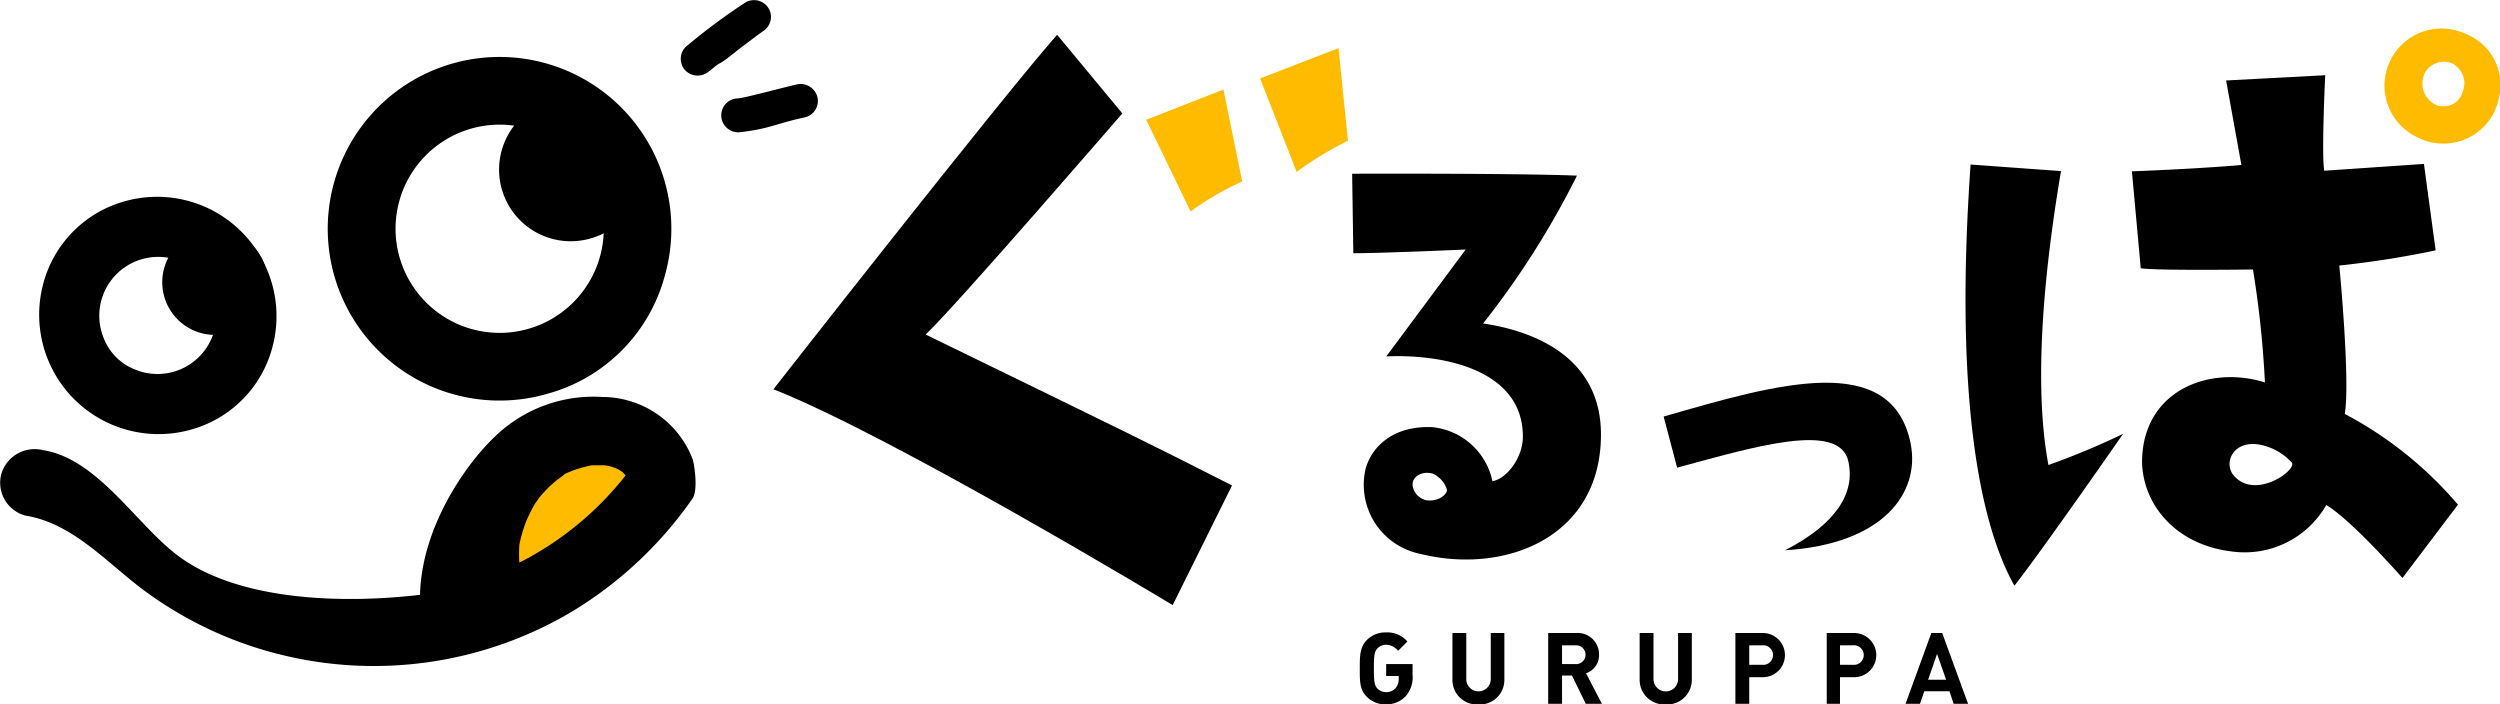 <svg xmlns="http://www.w3.org/2000/svg" viewBox="0 0 209.39 59"><defs><style>.a{fill:#febb00;}</style></defs><path d="M102.22,51.18S78.92,37.12,68.78,33.1c0,0,18.83-24.07,23.76-29.69L98,10s-13.82,16-16.47,18.52c18.48,9,18.48,9,25.66,12.64Z" transform="translate(-4 -0.5)"/><path d="M138.09,36.89c0,8.64-8.06,11.76-15.13,10a5.9,5.9,0,0,1-4.58-7.13c.52-1.87,2.34-3.64,5.62-3.48a5.73,5.73,0,0,1,5,4.52c1.09-.15,2.55-1.87,2.55-3.74,0-5.57-6.61-6.92-11.44-6.71l6.65-8.95s-7.07.31-9.41.31l-.1-6.66s13.57-.05,18.83.16a71.1,71.1,0,0,1-7.86,12.38C130.5,27.94,138.09,29.35,138.09,36.89Zm-12.9,4.63A2.17,2.17,0,0,0,124,40.17c-.89-.26-1.83.26-1.67,1.09a1.48,1.48,0,0,0,1.2,1.15C124.67,42.51,125.24,41.78,125.19,41.52Z" transform="translate(-4 -0.5)"/><path d="M158.81,39.14c-.74-3.4-8-1.18-14.34.53l-1.13-4.28c9.49-2.74,19.11-5.57,20.69,2.27.81,4.1-2.27,8.41-10.52,8.93C157.83,44.36,159.4,41.76,158.81,39.14Z" transform="translate(-4 -0.5)"/><path d="M172.72,49.56c-3.06-5.46-5-16.43-3.67-35.28l7.57.55c-.73,4.39-2.63,16.27-1.05,24.62a65.06,65.06,0,0,0,6.25-2.61S175.38,46.13,172.72,49.56ZM208,21.47a80.11,80.11,0,0,1-8.07,1.27s.93,9.59.46,12.43a32.11,32.11,0,0,1,9.48,7.6l-4.65,6.14s-4.24-4.84-6.38-6.11a7.88,7.88,0,0,1-7.91,3.89c-4.91-.59-7.52-4.15-7.52-7.61.1-5.91,5.66-8,10.29-6.55a83.63,83.63,0,0,0-1-9.46s-8,.11-9.4-.1l-.74-8.12s5.25-.19,9.17-.53l-1.28-7.08,8.3-.44s-.32,6.69-.08,8l8.35-.57ZM195.92,39.21a4.87,4.87,0,0,0-2.85-1.5c-2-.24-2.8,1.46-2.06,2.52C192.81,42.54,196.57,39.76,195.92,39.21Z" transform="translate(-4 -0.5)"/><path d="M121.73,58.82a2.25,2.25,0,0,1-1.66.68,2.18,2.18,0,0,1-1.6-.65c-.6-.6-.58-1.34-.58-2.37s0-1.76.58-2.36a2.15,2.15,0,0,1,1.6-.65,2.22,2.22,0,0,1,1.81.76l-.78.78a1.31,1.31,0,0,0-1-.51,1,1,0,0,0-.74.32c-.23.25-.29.52-.29,1.66s.06,1.43.29,1.68a1,1,0,0,0,.74.31,1,1,0,0,0,.79-.34,1.17,1.17,0,0,0,.26-.8v-.21h-1.05v-1h2.21V57A2.41,2.41,0,0,1,121.73,58.82Z" transform="translate(-4 -0.5)"/><path d="M127.83,59.5a2.05,2.05,0,0,1-2.18-2.08v-3.9h1.16v3.86a1,1,0,1,0,2.05,0V53.52H130v3.9A2.05,2.05,0,0,1,127.83,59.5Z" transform="translate(-4 -0.5)"/><path d="M136.82,59.45l-1.16-2.37h-.83v2.37h-1.16V53.52H136a1.79,1.79,0,0,1,1.93,1.81,1.59,1.59,0,0,1-1.09,1.56l1.33,2.56Zm-.9-4.9h-1.09v1.57h1.09a.79.79,0,1,0,0-1.57Z" transform="translate(-4 -0.5)"/><path d="M143.52,59.5a2.06,2.06,0,0,1-2.19-2.08v-3.9h1.16v3.86a1,1,0,1,0,2.06,0V53.52h1.15v3.9A2.06,2.06,0,0,1,143.52,59.5Z" transform="translate(-4 -0.5)"/><path d="M151.65,57.22h-1.14v2.23h-1.16V53.52h2.3a1.85,1.85,0,1,1,0,3.7Zm-.06-2.67h-1.08v1.63h1.08a.82.82,0,1,0,0-1.63Z" transform="translate(-4 -0.5)"/><path d="M159.25,57.22h-1.14v2.23H157V53.52h2.3a1.85,1.85,0,1,1,0,3.7Zm-.06-2.67h-1.08v1.63h1.08a.82.82,0,1,0,0-1.63Z" transform="translate(-4 -0.5)"/><path d="M167.63,59.45l-.35-1.05h-2.11l-.36,1.05H163.6l2.16-5.93h.91l2.17,5.93Zm-1.39-4.18-.75,2.16H167Z" transform="translate(-4 -0.5)"/><path d="M62,38.92a8.12,8.12,0,0,0-7.53-5.17,11.86,11.86,0,0,0-9,3.3c-2.51,2.37-6.16,7.64-6.29,13.27-6.47.76-15.37.54-20.45-3.41-3.45-2.69-6.62-8-11.14-8.71a2.91,2.91,0,0,0-3.48,2,2.85,2.85,0,0,0,2,3.48c3.88.62,6.68,3.77,9.7,6.08a32.15,32.15,0,0,0,11.5,5.52,32.48,32.48,0,0,0,24.47-3.48A33.18,33.18,0,0,0,62,42.26C62.51,41.53,62.12,39.19,62,38.92Z" transform="translate(-4 -0.5)"/><path d="M49.85,33.48a14.39,14.39,0,1,1,9.81-9.81A14,14,0,0,1,49.85,33.48Zm-4-22.54a8.72,8.72,0,1,0,8.72,8.71A8.72,8.72,0,0,0,45.83,10.94Z" transform="translate(-4 -0.5)"/><path d="M53.78,20.37a6,6,0,1,1,3.68-3.67A5.82,5.82,0,0,1,53.78,20.37Z" transform="translate(-4 -0.5)"/><path d="M63.46,6.43c.92-.81.72-.45,1.68-1.22l.7-.55L66,4.53c-.09.07-.14.11,0,0l.35-.26c.51-.39,1-.76,1.52-1.13a1.51,1.51,0,0,0,.65-.84,1.39,1.39,0,0,0-.14-1.09A1.42,1.42,0,0,0,66.43.71a51.43,51.43,0,0,0-5,3.72,1.42,1.42,0,0,0,0,2,1.45,1.45,0,0,0,2,0Z" transform="translate(-4 -0.5)"/><path d="M65.82,11.59c2.66-.29,3-.7,5.63-1.27a1.41,1.41,0,0,0,1-1.74,1.45,1.45,0,0,0-1.74-1c-1.22.27-4.24,1.1-4.88,1.16a1.42,1.42,0,0,0,0,2.84Z" transform="translate(-4 -0.5)"/><path d="M19.9,36.51A10,10,0,0,1,7.63,24.24a9.75,9.75,0,0,1,6.92-6.91A10,10,0,0,1,26.81,29.6,9.73,9.73,0,0,1,19.9,36.51Zm-.82-14.14a4.93,4.93,0,0,0-6.41,6.41,4.63,4.63,0,0,0,2.69,2.69,4.93,4.93,0,0,0,6.41-6.41A4.61,4.61,0,0,0,19.08,22.37Z" transform="translate(-4 -0.5)"/><path d="M22,28.55a4.41,4.41,0,1,1,4.41-4.41A4.42,4.42,0,0,1,22,28.55Z" transform="translate(-4 -0.5)"/><path class="a" d="M47.5,47.62a10.75,10.75,0,0,1,0-1.5A11.41,11.41,0,0,1,48.14,44c.15-.33.31-.66.49-1s.25-.41.39-.61l.16-.23a12.77,12.77,0,0,1,.94-1l.48-.42c.08-.06.57-.41.72-.55a9.59,9.59,0,0,1,2.26-.72c-.25,0,.56,0,.57,0h.49l.41.07.48.15a3.55,3.55,0,0,1,.43.23,1.53,1.53,0,0,1,.23.17l.21.23A26.64,26.64,0,0,1,47.5,47.62Z" transform="translate(-4 -0.5)"/><path class="a" d="M100,10.53,106.47,8l1.57,7.7a24.4,24.4,0,0,0-4.32,2.51Z" transform="translate(-4 -0.5)"/><path class="a" d="M112.6,14.9l-3.06-7.83,6.57-2.54.79,7.76A28.94,28.94,0,0,0,112.6,14.9Z" transform="translate(-4 -0.5)"/><path class="a" d="M210.52,3.34A4.77,4.77,0,0,0,206.47,12a4.74,4.74,0,0,0,6.85-3.4A4.58,4.58,0,0,0,210.52,3.34Zm-2.37,6a2,2,0,0,1-1.06-2.72,1.83,1.83,0,0,1,2.32-.8,1.93,1.93,0,0,1,1,1.63C210.29,9,209.3,9.61,208.15,9.34Z" transform="translate(-4 -0.5)"/></svg>